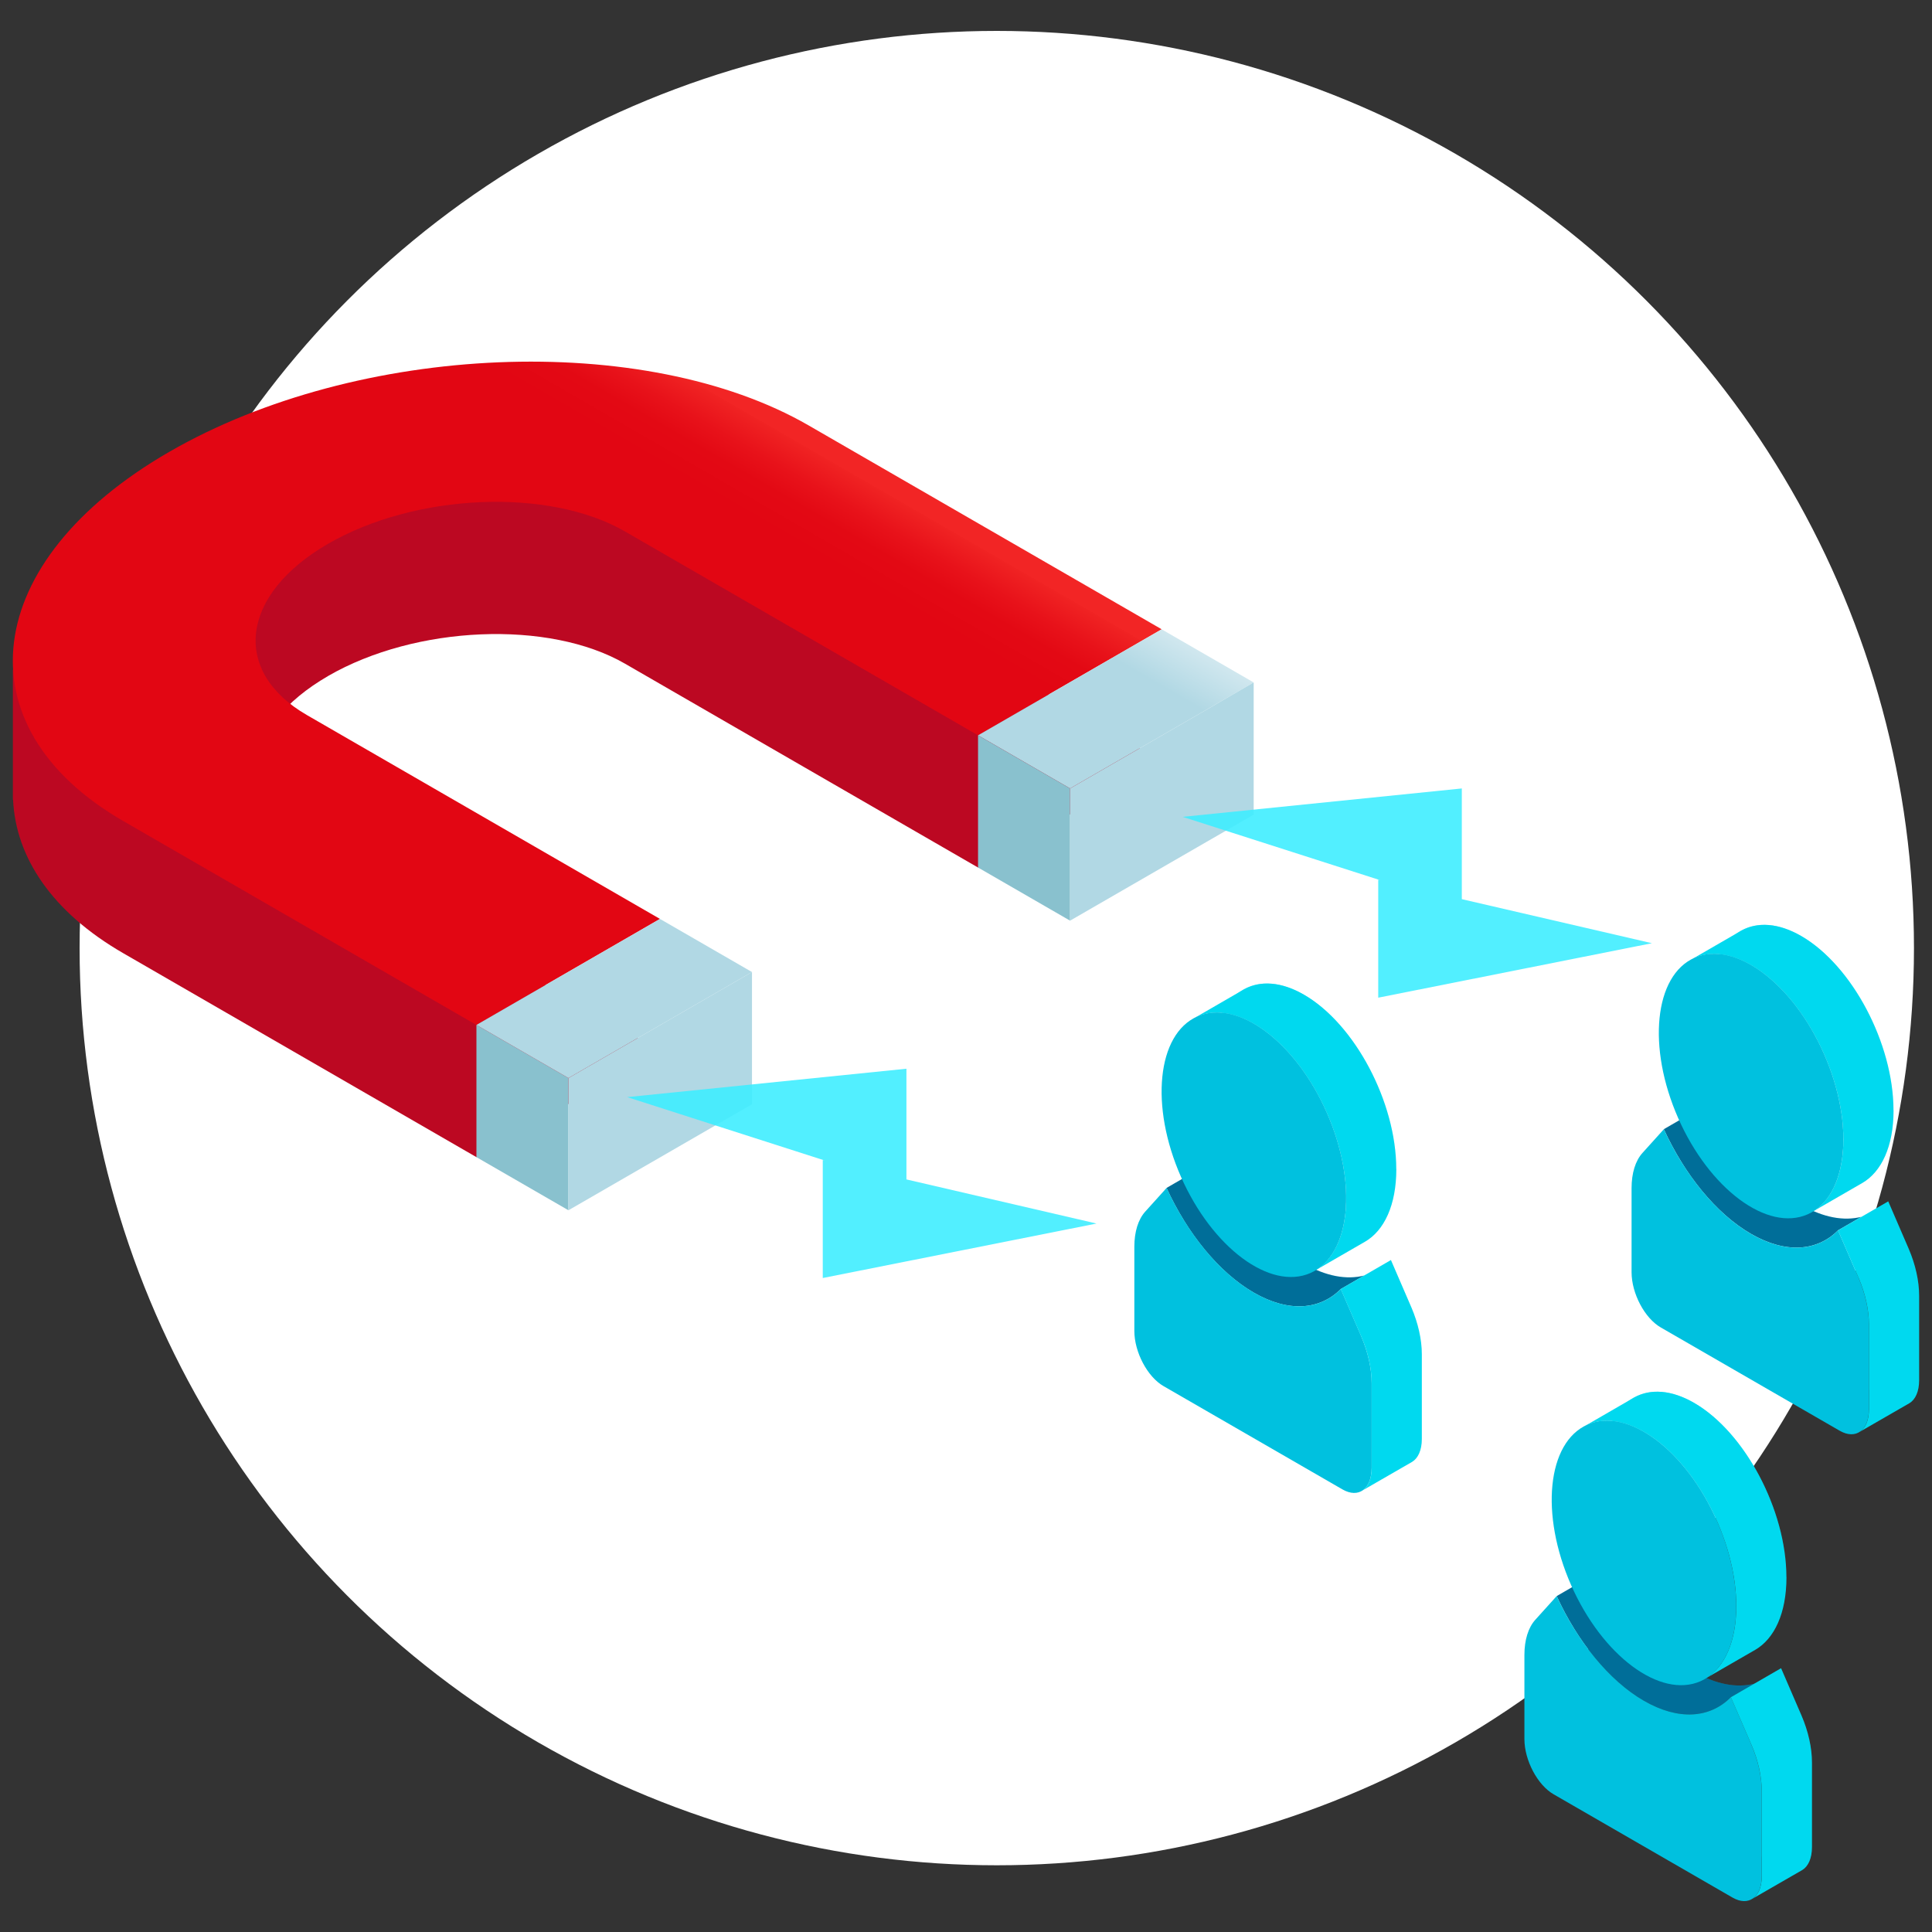 <?xml version="1.0" encoding="UTF-8"?><svg id="Layer_1" xmlns="http://www.w3.org/2000/svg" xmlns:xlink="http://www.w3.org/1999/xlink" viewBox="0 0 300 300"><rect x="0" y="0" width="300" height="300" fill="#333333" stroke="none"/><defs><style>.cls-1{fill:url(#linear-gradient);}.cls-2{fill:#00d9ef;}.cls-3{fill:#00c1df;}.cls-4{fill:#006e99;}.cls-5{fill:#fff;}.cls-6{fill:#89c1ce;}.cls-7{fill:#b1d8e4;}.cls-8{fill:url(#linear-gradient-8);}.cls-9{fill:url(#linear-gradient-9);}.cls-10{fill:url(#linear-gradient-3);}.cls-11{fill:url(#linear-gradient-4);}.cls-12{fill:url(#linear-gradient-2);}.cls-13{fill:url(#linear-gradient-6);}.cls-14{fill:url(#linear-gradient-7);}.cls-15{fill:url(#linear-gradient-5);}.cls-16{fill:#40edff;opacity:.9;}</style><linearGradient id="linear-gradient" x1="167.97" y1="79.12" x2="-88.53" y2="192.61" gradientTransform="matrix(1, 0, 0, 1, 0, 0)" gradientUnits="userSpaceOnUse"><stop offset=".08" stop-color="#bc0822"/><stop offset="1" stop-color="#bc0822"/></linearGradient><linearGradient id="linear-gradient-2" x1="111.52" y1="61.54" x2="65.18" y2="141.8" gradientTransform="matrix(1, 0, 0, 1, 0, 0)" gradientUnits="userSpaceOnUse"><stop offset="0" stop-color="#f22525"/><stop offset="0" stop-color="#f02323"/><stop offset=".05" stop-color="#e8121a"/><stop offset=".09" stop-color="#e30914"/><stop offset=".15" stop-color="#e20613"/></linearGradient><linearGradient id="linear-gradient-3" x1="184.12" y1="91.29" x2="139.61" y2="168.37" gradientTransform="matrix(1, 0, 0, 1, 0, 0)" gradientUnits="userSpaceOnUse"><stop offset="0" stop-color="#eff6f9"/><stop offset=".17" stop-color="#b1d8e4"/></linearGradient><linearGradient id="linear-gradient-4" x1="197.21" y1="147.99" x2="204.49" y2="182.88" gradientTransform="translate(87.14 -66.98) rotate(23.8)" gradientUnits="userSpaceOnUse"><stop offset="0" stop-color="#40edff" stop-opacity=".9"/><stop offset=".3" stop-color="#40edff" stop-opacity=".63"/><stop offset=".64" stop-color="#40edff" stop-opacity=".34"/><stop offset=".88" stop-color="#40edff" stop-opacity=".17"/><stop offset="1" stop-color="#40edff" stop-opacity=".1"/></linearGradient><linearGradient id="linear-gradient-5" x1="202.36" y1="165.23" x2="202.36" y2="204.52" gradientTransform="matrix(1, 0, 0, 1, 0, 0)" xlink:href="#linear-gradient-4"/><linearGradient id="linear-gradient-6" x1="274.43" y1="138.87" x2="281.71" y2="173.76" gradientTransform="translate(90.03 -98.91) rotate(23.8)" xlink:href="#linear-gradient-4"/><linearGradient id="linear-gradient-7" x1="279.57" y1="156.12" x2="279.57" y2="195.41" gradientTransform="matrix(1, 0, 0, 1, 0, 0)" xlink:href="#linear-gradient-4"/><linearGradient id="linear-gradient-8" x1="257.79" y1="211.37" x2="265.07" y2="246.26" gradientTransform="translate(117.87 -86.04) rotate(23.8)" xlink:href="#linear-gradient-4"/><linearGradient id="linear-gradient-9" x1="262.94" y1="228.61" x2="262.94" y2="267.91" gradientTransform="matrix(1, 0, 0, 1, 0, 0)" xlink:href="#linear-gradient-4"/></defs><circle class="cls-5" cx="154.78" cy="147.22" r="142.42"/><g><g><path class="cls-1" d="M50.96,104.96c13.62-7.86,34.29-8.72,46.08-1.91l54.83,31.66,28.51-16.46c-59.12-35.14-73.86-45.96-132.77-44.84L2,104.01v20.17h.03c.41,8.95,6.04,17.45,17.12,23.84l54.83,31.66,28.51-16.46-54.83-31.66c-11.79-6.81-10.31-18.74,3.31-26.6Z"/><polygon class="cls-6" points="73.98 159.15 88.27 167.4 88.27 187.93 73.98 179.68 73.98 159.15"/><g><path class="cls-12" d="M180.38,97.72l-28.51,16.46-54.83-31.66c-11.79-6.81-32.46-5.95-46.08,1.91-13.62,7.86-15.1,19.8-3.31,26.6l54.83,31.66-28.51,16.46-54.83-31.66c-25.41-14.67-22.21-40.38,7.13-57.32,29.34-16.94,73.87-18.78,99.28-4.12l54.83,31.66Z"/><polygon class="cls-7" points="102.48 142.69 116.77 150.94 88.27 167.4 73.98 159.15 102.48 142.69"/><polygon class="cls-10" points="180.38 97.72 194.67 105.97 166.16 122.43 151.87 114.18 180.38 97.72"/><polygon class="cls-7" points="116.77 150.94 116.77 171.47 88.27 187.93 88.27 167.4 91.19 165.71 116.77 150.94"/><polygon class="cls-6" points="151.87 114.18 166.16 122.43 166.16 142.96 151.87 134.71 151.87 114.18"/><polygon class="cls-7" points="194.67 105.97 194.67 126.5 166.16 142.96 166.16 122.43 194.67 105.97"/></g></g><polygon class="cls-16" points="214.01 154.92 214.01 136.61 214.33 136.68 183.64 126.84 226.99 122.43 226.99 139.62 256.51 146.46 214.01 154.92"/><polygon class="cls-16" points="127.76 198.45 127.76 180.13 128.09 180.21 97.39 170.36 140.75 165.95 140.75 183.14 170.27 189.99 127.76 198.45"/></g><g><ellipse class="cls-11" cx="202.49" cy="173.25" rx="12.37" ry="21.77" transform="translate(-52.7 96.45) rotate(-23.8)"/><path class="cls-15" d="M219.17,203.04l-3.19-7.38c-3.21,3.24-8.07,3.69-13.5,.56-5.46-3.15-10.33-9.26-13.55-16.26l-3.32,3.68c-1.09,1.21-1.69,3.13-1.69,5.46v13.06c0,3.29,2.03,7.14,4.54,8.58l27.77,16.03c2.51,1.45,4.54-.05,4.54-3.34v-13.15c0-2.28-.57-4.82-1.61-7.25Z"/><path class="cls-4" d="M211.81,198.07c-2.7,.68-5.9,.13-9.33-1.85-5.46-3.15-10.33-9.26-13.55-16.26l-7.79,4.5h0c3.21,7,8.09,13.11,13.55,16.26,5.43,3.13,10.28,2.68,13.5-.56l3.62-2.09Z"/><path class="cls-2" d="M216.81,181.52c0-10.36-6.43-22.5-14.32-27.06-3.55-2.05-6.79-2.22-9.3-.85h0l-.12,.07c-.08,.05-.16,.09-.24,.14l-7.42,4.29h0c2.5-1.36,5.75-1.19,9.3,.85,7.9,4.56,14.32,16.7,14.32,27.06,0,5.5-1.81,9.41-4.69,11.19l7.62-4.4h0c2.98-1.73,4.86-5.68,4.86-11.28Z"/><ellipse class="cls-3" cx="194.7" cy="177.75" rx="12.37" ry="21.77" transform="translate(-55.17 93.69) rotate(-23.8)"/><path class="cls-3" d="M211.39,207.54l-3.19-7.38c-3.21,3.24-8.07,3.69-13.5,.56-5.46-3.15-10.33-9.26-13.55-16.26l-3.32,3.68c-1.09,1.21-1.69,3.13-1.69,5.46v13.06c0,3.29,2.03,7.14,4.54,8.58l27.77,16.03c2.51,1.45,4.54-.05,4.54-3.34v-13.15c0-2.28-.57-4.82-1.61-7.25Z"/><path class="cls-2" d="M219.17,203.04l-3.19-7.38-7.79,4.5,3.19,7.38c1.05,2.42,1.61,4.97,1.61,7.25v13.15c0,1.76-.58,3-1.51,3.55h0l7.79-4.49h0c.92-.56,1.51-1.8,1.51-3.56v-13.15c0-2.28-.57-4.82-1.61-7.25Z"/></g><g><ellipse class="cls-13" cx="279.7" cy="164.14" rx="12.37" ry="21.77" transform="translate(-42.45 126.83) rotate(-23.8)"/><path class="cls-14" d="M296.39,193.93l-3.19-7.38c-3.21,3.24-8.07,3.69-13.5,.56-5.46-3.15-10.33-9.26-13.55-16.26l-3.32,3.68c-1.09,1.21-1.69,3.13-1.69,5.46v13.06c0,3.29,2.03,7.14,4.54,8.58l27.77,16.03c2.51,1.45,4.54-.05,4.54-3.34v-13.15c0-2.28-.57-4.82-1.61-7.25Z"/><path class="cls-4" d="M289.03,188.95c-2.7,.68-5.9,.13-9.33-1.85-5.46-3.15-10.33-9.26-13.55-16.26l-7.79,4.5h0c3.21,7,8.09,13.11,13.55,16.26,5.43,3.13,10.28,2.68,13.5-.56l3.62-2.09Z"/><path class="cls-2" d="M294.02,172.41c0-10.36-6.43-22.5-14.32-27.06-3.55-2.05-6.79-2.22-9.3-.85h0l-.12,.07c-.08,.05-.16,.09-.24,.14l-7.42,4.29h0c2.5-1.36,5.75-1.19,9.3,.85,7.9,4.56,14.32,16.7,14.32,27.06,0,5.5-1.81,9.41-4.69,11.19l7.62-4.4h0c2.98-1.73,4.86-5.68,4.86-11.28Z"/><ellipse class="cls-3" cx="271.91" cy="168.64" rx="12.37" ry="21.77" transform="translate(-44.93 124.07) rotate(-23.8)"/><path class="cls-3" d="M288.6,198.43l-3.19-7.38c-3.21,3.24-8.07,3.69-13.5,.56-5.46-3.15-10.33-9.26-13.55-16.26l-3.32,3.68c-1.09,1.21-1.69,3.13-1.69,5.46v13.06c0,3.29,2.03,7.14,4.54,8.58l27.77,16.03c2.51,1.45,4.54-.05,4.54-3.34v-13.15c0-2.28-.57-4.82-1.61-7.25Z"/><path class="cls-2" d="M296.39,193.93l-3.19-7.38-7.79,4.5,3.19,7.38c1.05,2.42,1.61,4.97,1.61,7.25v13.15c0,1.76-.58,3-1.51,3.55h0l7.79-4.49h0c.92-.56,1.51-1.8,1.51-3.56v-13.15c0-2.28-.57-4.82-1.61-7.25Z"/></g><g><ellipse class="cls-8" cx="263.06" cy="236.63" rx="12.37" ry="21.77" transform="translate(-73.12 126.29) rotate(-23.8)"/><path class="cls-9" d="M279.75,266.42l-3.19-7.38c-3.21,3.24-8.07,3.69-13.5,.56-5.46-3.15-10.33-9.26-13.55-16.26l-3.32,3.68c-1.09,1.21-1.69,3.13-1.69,5.46v13.06c0,3.29,2.03,7.14,4.54,8.58l27.77,16.03c2.51,1.45,4.54-.05,4.54-3.34v-13.15c0-2.28-.57-4.82-1.61-7.25Z"/><path class="cls-4" d="M272.39,261.45c-2.7,.68-5.9,.13-9.33-1.85-5.46-3.15-10.33-9.26-13.55-16.26l-7.79,4.5h0c3.21,7,8.09,13.11,13.55,16.26,5.43,3.13,10.28,2.68,13.5-.56l3.62-2.09Z"/><path class="cls-2" d="M277.39,244.9c0-10.36-6.43-22.5-14.32-27.06-3.55-2.05-6.79-2.22-9.3-.85h0l-.12,.07c-.08,.05-.16,.09-.24,.14l-7.42,4.29h0c2.5-1.36,5.75-1.19,9.3,.85,7.9,4.56,14.32,16.7,14.32,27.06,0,5.5-1.81,9.41-4.69,11.19l7.62-4.4h0c2.98-1.73,4.86-5.68,4.86-11.28Z"/><ellipse class="cls-3" cx="255.28" cy="241.13" rx="12.37" ry="21.77" transform="translate(-75.6 123.53) rotate(-23.8)"/><path class="cls-3" d="M271.96,270.92l-3.19-7.38c-3.21,3.24-8.07,3.69-13.5,.56-5.46-3.15-10.33-9.26-13.55-16.26l-3.32,3.68c-1.09,1.21-1.69,3.13-1.69,5.46v13.06c0,3.29,2.03,7.14,4.54,8.58l27.77,16.03c2.51,1.45,4.54-.05,4.54-3.34v-13.15c0-2.28-.57-4.82-1.61-7.25Z"/><path class="cls-2" d="M279.75,266.42l-3.19-7.38-7.79,4.5,3.19,7.38c1.05,2.42,1.61,4.97,1.61,7.25v13.15c0,1.76-.58,3-1.51,3.55h0l7.79-4.49h0c.92-.56,1.51-1.8,1.51-3.56v-13.15c0-2.28-.57-4.82-1.61-7.25Z"/></g></svg>
